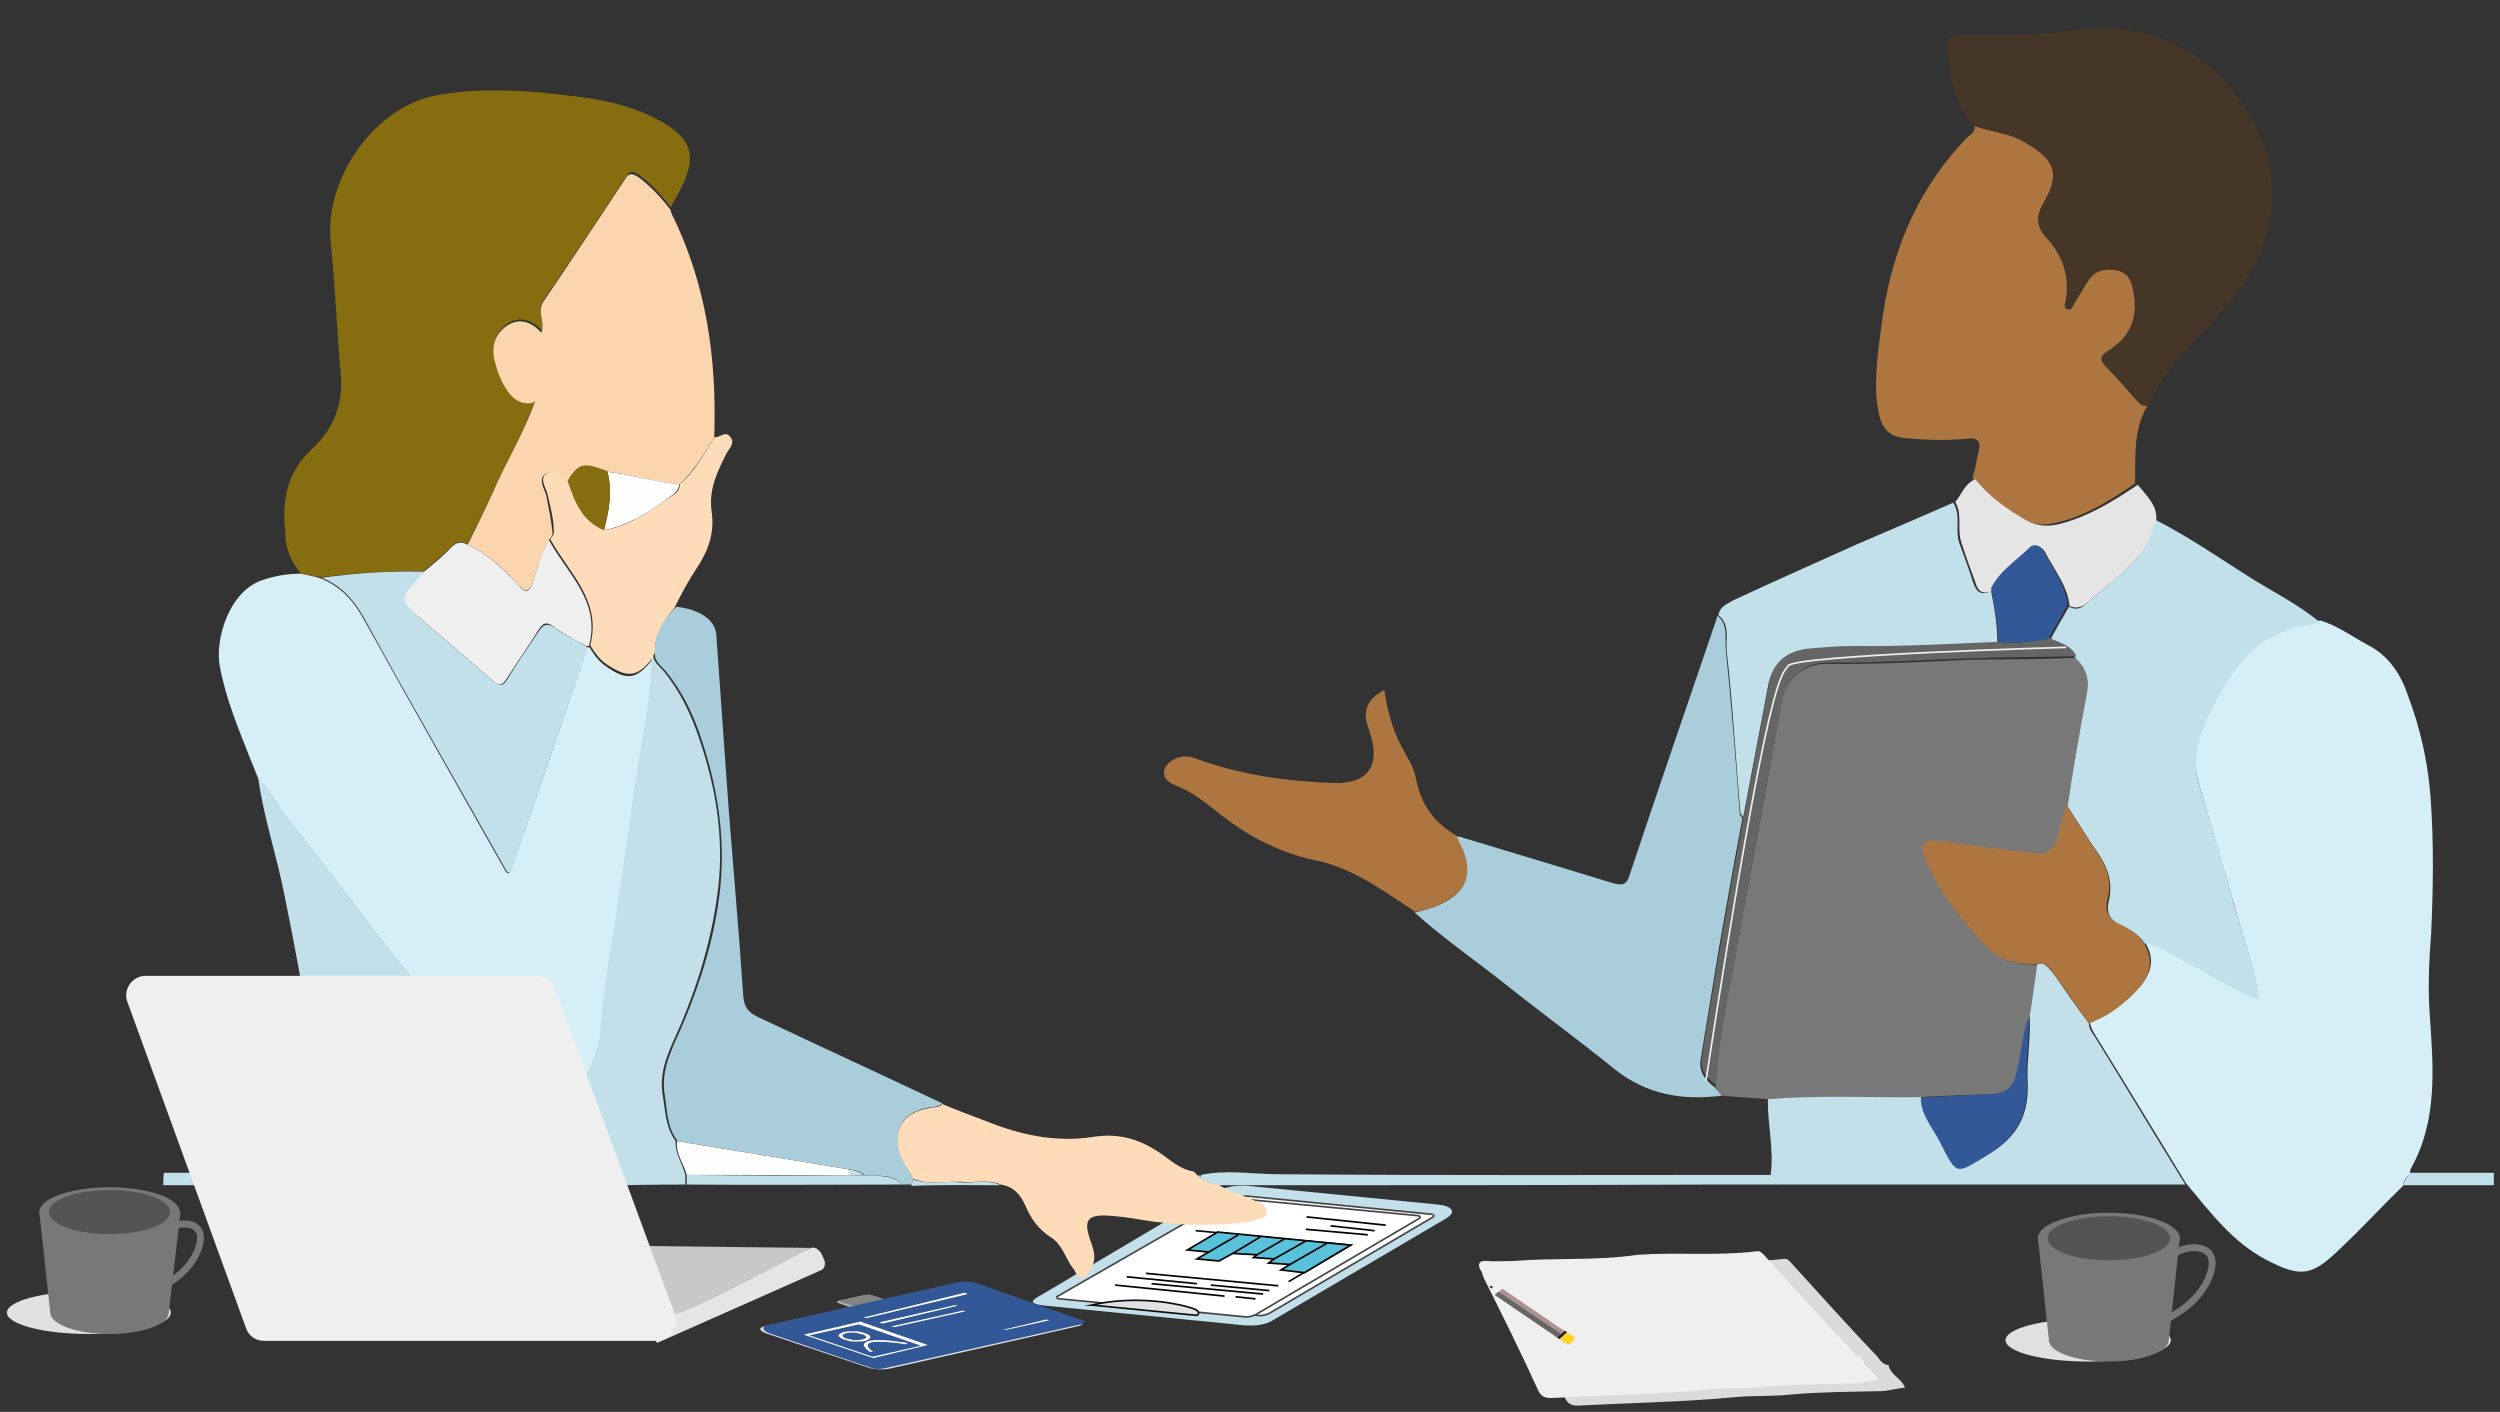 <?xml version="1.0" encoding="UTF-8" standalone="no"?>
<!-- Generator: Adobe Illustrator 23.0.0, SVG Export Plug-In . SVG Version: 6.00 Build 0)  -->

<svg
   xmlns:dc="http://purl.org/dc/elements/1.1/"
   xmlns:cc="http://creativecommons.org/ns#"
   xmlns:rdf="http://www.w3.org/1999/02/22-rdf-syntax-ns#"
   xmlns:svg="http://www.w3.org/2000/svg"
   xmlns="http://www.w3.org/2000/svg"
   xmlns:sodipodi="http://sodipodi.sourceforge.net/DTD/sodipodi-0.dtd"
   xmlns:inkscape="http://www.inkscape.org/namespaces/inkscape"
   version="1.1"
   id="Layer_1"
   x="0px"
   y="0px"
   viewBox="0 0 363 205"
   xml:space="preserve"
   sodipodi:docname="private equity.svg"
   width="363"
   height="205"
   inkscape:version="0.92.3 (2405546, 2018-03-11)"><rect x="0" y="0" width="363" height="205" fill="#333333" stroke="none"/><defs
   id="defs173" />
<style
   type="text/css"
   id="style2">
	.st0{fill:#E0E0E0;}
	.st1{fill:#C3E0EA;}
	.st2{fill:#FFFFFF;stroke:#474646;stroke-width:0.25;stroke-miterlimit:10;}
	.st3{fill:#E2E2E4;stroke:#111010;stroke-width:0.25;stroke-miterlimit:10;}
	.st4{fill:none;stroke:#111010;stroke-width:0.25;stroke-miterlimit:10;}
	.st5{fill:#59C1DA;stroke:#020202;stroke-width:0.25;stroke-miterlimit:10;}
	.st6{fill:none;stroke:#050505;stroke-width:0.25;stroke-miterlimit:10;}
	.st7{fill:#C2E0EA;}
	.st8{fill:#D6EFF6;}
	.st9{fill:#787878;}
	.st10{fill:#866D10;}
	.st11{fill:#AD7640;}
	.st12{fill:#453628;}
	.st13{fill:#A9CDDA;}
	.st14{fill:#FBD5AD;}
	.st15{fill:#FEDCBA;}
	.st16{fill:#E5E5E5;}
	.st17{fill:#646565;}
	.st18{fill:#335897;}
	.st19{fill:#EFEFEF;}
	.st20{fill:#FEFEFE;}
	.st21{fill:#F4C610;}
	.st22{fill:#DBDBDB;}
	.st23{fill:#C8C8C8;}
	.st24{fill:none;stroke:#EFEFEF;stroke-width:0.25;stroke-miterlimit:10;}
	.st25{fill:#AC9393;}
	.st26{fill:#FFD42A;}
	.st27{fill:#666666;}
	.st28{fill:#F1F2F2;}
	.st29{fill:#212121;}
	.st30{fill:#B7B7B7;}
	.st31{fill:#848484;}
	.st32{fill:#FFFFFF;}
	.st33{fill:#545454;}
	.st34{fill:none;stroke:#787878;stroke-miterlimit:10;}
</style>
<sodipodi:namedview
   bordercolor="#666666"
   borderopacity="1"
   gridtolerance="10"
   guidetolerance="10"
   id="namedview125"
   inkscape:current-layer="Layer_1"
   inkscape:cx="22.073808"
   inkscape:cy="80.074654"
   inkscape:pageopacity="0"
   inkscape:pageshadow="2"
   inkscape:window-height="1017"
   inkscape:window-maximized="1"
   inkscape:window-width="1920"
   inkscape:window-x="-8"
   inkscape:window-y="-8"
   inkscape:zoom="1.6045885"
   objecttolerance="10"
   pagecolor="#ffffff"
   showgrid="false">
	</sodipodi:namedview>
<g
   id="g170"
   transform="translate(-61.695,-97.305)">
	<ellipse
   class="st0"
   cx="74.6"
   cy="287.9"
   rx="11.9"
   ry="3.1"
   id="ellipse5"
   style="fill:#e0e0e0" />
	<g
   id="g49">
		<g
   id="g11">
			<path
   class="st1"
   d="m 241,289.6 -27.4,-2.7 c -2.2,-0.2 -2.5,-0.6 -1,-1.4 l 25,-14.8 c 1.4,-0.9 3.2,-1.4 5.4,-1.2 l 27.4,2.7 c 2.2,0.2 2.8,1.1 1.3,2 l -25,14.7 c -1.5,1 -3.5,1 -5.7,0.7 z"
   id="path7"
   inkscape:connector-curvature="0"
   style="fill:#c3e0ea" />
			<path
   class="st2"
   d="m 243,271 26.4,2.6 c 0.5,0 0.6,0.3 0.4,0.4 L 246,288 c -0.4,0.2 -1.1,0.4 -1.6,0.3 l -26.8,-2.6 c -0.5,0 -0.6,-0.3 -0.3,-0.4 l 24.2,-13.9 c 0.3,-0.3 1,-0.5 1.5,-0.4 z"
   id="path9"
   inkscape:connector-curvature="0"
   style="fill:#ffffff;stroke:#474646;stroke-width:0.25;stroke-miterlimit:10" />
		</g>
		<path
   class="st2"
   d="m 241,271.3 26.4,2.5 c 0.5,0 0.6,0.3 0.4,0.4 l -23.8,14 c -0.4,0.2 -1.1,0.4 -1.6,0.3 l -26.8,-2.6 c -0.5,0 -0.6,-0.3 -0.3,-0.4 l 24.2,-13.9 c 0.3,-0.2 1,-0.4 1.5,-0.3 z"
   id="path13"
   inkscape:connector-curvature="0"
   style="fill:#ffffff;stroke:#474646;stroke-width:0.25;stroke-miterlimit:10" />
		<path
   class="st3"
   d="m 220.2,286.8 15.3,1.5 c 0,0 1,-0.6 -1.2,-1.2 -2.8,-0.8 -8.4,-1.6 -14.1,-0.3 z"
   id="path15"
   inkscape:connector-curvature="0"
   style="fill:#e2e2e4;stroke:#111010;stroke-width:0.25;stroke-miterlimit:10" />
		<polyline
   class="st4"
   points="235.3,276 257.8,278.1 248.8,283.4   "
   id="polyline17"
   style="fill:none;stroke:#111010;stroke-width:0.25;stroke-miterlimit:10" />
		<polygon
   class="st5"
   points="238.7,280.4 240.7,279.3 244.2,279.5 243.7,279.9 246.7,280.1 245.9,280.7 249,280.9 247.7,281.7 251.1,282.1 257.8,278.1 238.5,276.2 234.1,278.8 237.2,279.1 235.5,280.1 "
   id="polygon19"
   style="fill:#59c1da;stroke:#020202;stroke-width:0.25;stroke-miterlimit:10" />
		<line
   class="st6"
   x1="241.5"
   y1="276.6"
   x2="237.2"
   y2="279.1"
   id="line21"
   style="fill:none;stroke:#050505;stroke-width:0.25;stroke-miterlimit:10" />
		<line
   class="st6"
   x1="244.7"
   y1="276.9"
   x2="240.7"
   y2="279.3"
   id="line23"
   style="fill:none;stroke:#050505;stroke-width:0.25;stroke-miterlimit:10" />
		<line
   class="st6"
   x1="248.2"
   y1="277.2"
   x2="244.2"
   y2="279.5"
   id="line25"
   style="fill:none;stroke:#050505;stroke-width:0.25;stroke-miterlimit:10" />
		<line
   class="st6"
   x1="246.7"
   y1="280.1"
   x2="251.3"
   y2="277.5"
   id="line27"
   style="fill:none;stroke:#050505;stroke-width:0.25;stroke-miterlimit:10" />
		<line
   class="st6"
   x1="249"
   y1="280.9"
   x2="254.4"
   y2="277.8"
   id="line29"
   style="fill:none;stroke:#050505;stroke-width:0.25;stroke-miterlimit:10" />
		<line
   class="st6"
   x1="251.3"
   y1="275.8"
   x2="260.3"
   y2="276.6"
   id="line31"
   style="fill:none;stroke:#050505;stroke-width:0.25;stroke-miterlimit:10" />
		<line
   class="st6"
   x1="254.9"
   y1="275.3"
   x2="261.3"
   y2="276"
   id="line33"
   style="fill:none;stroke:#050505;stroke-width:0.25;stroke-miterlimit:10" />
		<line
   class="st6"
   x1="251.4"
   y1="274"
   x2="262.9"
   y2="275.2"
   id="line35"
   style="fill:none;stroke:#050505;stroke-width:0.25;stroke-miterlimit:10" />
		<line
   class="st6"
   x1="228.1"
   y1="282.2"
   x2="247.3"
   y2="284"
   id="line37"
   style="fill:none;stroke:#050505;stroke-width:0.25;stroke-miterlimit:10" />
		<line
   class="st6"
   x1="225.3"
   y1="282.7"
   x2="235.5"
   y2="283.7"
   id="line39"
   style="fill:none;stroke:#050505;stroke-width:0.25;stroke-miterlimit:10" />
		<line
   class="st6"
   x1="237.5"
   y1="283.9"
   x2="246"
   y2="284.7"
   id="line41"
   style="fill:none;stroke:#050505;stroke-width:0.25;stroke-miterlimit:10" />
		<line
   class="st6"
   x1="228.9"
   y1="283.7"
   x2="245.1"
   y2="285.2"
   id="line43"
   style="fill:none;stroke:#050505;stroke-width:0.25;stroke-miterlimit:10" />
		<line
   class="st6"
   x1="223.6"
   y1="283.9"
   x2="239.5"
   y2="285.5"
   id="line45"
   style="fill:none;stroke:#050505;stroke-width:0.25;stroke-miterlimit:10" />
		<line
   class="st6"
   x1="241.1"
   y1="285.6"
   x2="244"
   y2="285.9"
   id="line47"
   style="fill:none;stroke:#050505;stroke-width:0.25;stroke-miterlimit:10" />
	</g>
	<path
   id="path8"
   inkscape:connector-curvature="0"
   class="st7"
   d="m 85.4,269.4 c 8.3,0 16.6,0 24.9,0 -0.2,-0.6 -0.3,-1.2 -0.4,-1.8 -8.1,0 -16.3,0 -24.4,0 -0.1,0.6 -0.1,1.2 -0.1,1.8 z"
   style="fill:#c2e0ea" />
	<path
   id="path10"
   inkscape:connector-curvature="0"
   class="st7"
   d="m 410.7,269.4 c 4.4,0 8.7,0 13.1,0 0,-0.6 0,-1.2 0,-1.8 -4.1,0 -8.1,0 -12.3,0 -0.1,0.6 -0.8,1 -0.8,1.8 z"
   style="fill:#c2e0ea" />
	<path
   id="path12"
   inkscape:connector-curvature="0"
   class="st8"
   d="m 410.7,269.4 c -0.1,-0.8 0.6,-1.2 0.9,-1.8 0.1,-0.3 0,-0.4 0.2,-0.7 3.9,-7 3.2,-14.7 2.7,-22.2 -0.3,-3.9 -0.1,-8 0.2,-11.9 0.3,-6.6 0.4,-13.2 -0.1,-19.9 -0.4,-5.1 -1.5,-9.9 -3.3,-14.7 -1.1,-3.2 -2.9,-5.8 -5.9,-7.3 -2.2,-1.2 -4.4,-2.8 -6.8,-3.5 -3.9,0.4 -7.7,1.6 -10.5,4.5 -2.8,2.9 -4.7,6.6 -6.4,10.3 -1.2,2.8 -1.6,5.7 -0.8,8.7 1.7,5.8 3.4,11.6 5.1,17.5 1.2,4.5 3,9 3.6,13.7 0,0.1 0.1,0.2 0.1,0.2 0,-0.1 -0.1,-0.2 -0.1,-0.2 -3.5,-1.2 -6.5,-3.4 -9.9,-5.1 -2.1,-1.1 -4.3,-2.7 -6.7,-3.1 2,2.9 0.8,5.4 -1.4,7.5 -1.9,1.9 -4,3.3 -6.5,4.3 0.2,0.8 0.5,1.4 0.9,2 4.4,7.1 8.7,14.2 13.1,21.4 3.5,4.2 6.7,8.5 11.6,11.1 5.2,2.7 6.7,2.4 10.9,-1.7 3.1,-2.9 6,-6.1 9.1,-9.1 z"
   style="fill:#d6eff6" />
	<path
   id="path14"
   inkscape:connector-curvature="0"
   class="st9"
   d="m 311.7,256.4 c 2.1,0.2 4.4,0.3 6.6,0.5 7.5,-0.4 14.8,-0.3 22.3,-0.3 3.3,-0.2 6.6,-0.3 9.9,-0.4 2.7,-0.1 3.5,-0.9 4.2,-3.5 0.7,-2.7 0.7,-5.3 1.7,-7.8 0.4,-2.6 0.7,-5.1 1.1,-7.5 -2.4,-0.1 -4.9,-0.3 -6.6,-2 -3.8,-3.7 -7.2,-7.9 -9.3,-12.9 -1.1,-2.5 -0.4,-3.2 2.1,-3 0.4,0 0.9,0.2 1.3,0.2 4.1,0.5 8.2,1.1 12.3,1.6 2,0.3 2.9,-0.6 3.4,-2.5 0.3,-1.5 0.8,-3 1.2,-4.5 0.9,-5.5 1.9,-10.9 2.8,-16.4 0.4,-2 -0.1,-3.7 -1.6,-5.1 -5.2,0.3 -10.4,0.2 -15.5,0.3 -6.8,0.3 -13.7,0.7 -20.5,0.6 -3.7,-0.1 -6.2,2.3 -6.8,5.9 -2.1,12.1 -4.4,24.2 -6.6,36.2 -1.2,6.4 -2.7,12.8 -2.9,19.3 0.3,0.5 0.6,1 0.9,1.3 z"
   style="fill:#787878" />
	<path
   id="path16"
   inkscape:connector-curvature="0"
   class="st8"
   d="m 105.4,180.6 c -1.9,0 -3.7,0.3 -5.5,0.9 -5,1.6 -7,8.7 -6.3,12.5 0.9,4.9 2.8,9.3 4.6,13.9 0.4,0.9 0.7,1.8 1.1,2.7 1.9,1.6 2.7,3.9 4.3,5.8 8.4,10.3 15.9,21.5 25.1,31.2 3.9,4.1 8,8 12.6,11.1 1,0.7 1.6,0.6 2.4,-0.4 2.7,-3.5 5.1,-6.9 5.3,-11.5 0.4,-5.7 1.5,-11.3 2.3,-16.9 0.9,-6 1.8,-12 2.6,-18 0.8,-6.3 2.5,-12.5 2.5,-18.8 -2.3,2.9 -3.7,3.1 -6.8,0.9 -1,-0.7 -1.7,-1.7 -2.3,-2.7 h -0.3 -0.2 c -0.1,0.5 -0.2,1 -0.3,1.5 -3.5,10.1 -6.9,20.3 -10.5,30.5 -0.2,0.3 -0.2,0.8 -0.6,0.8 -0.1,-0.1 -0.3,-0.2 -0.3,-0.3 -6.9,-12.2 -13.8,-24.3 -20.6,-36.6 -1.5,-2.7 -3.3,-4.7 -6.2,-5.9 -0.9,-0.3 -1.9,-0.5 -2.9,-0.7 z"
   style="fill:#d6eff6" />
	<path
   id="path18"
   inkscape:connector-curvature="0"
   class="st10"
   d="m 105.4,180.6 c 1,0.2 2,0.4 3,0.5 5,-0.6 9.9,-0.9 14.9,-0.9 1.3,-1.2 2.7,-2.2 3.9,-3.5 0.8,-0.8 1.5,-0.9 2.4,-0.4 1.2,-2.6 2.6,-5.1 3.7,-7.7 2,-4.4 4.4,-8.4 6,-12.9 -0.1,-0.1 -0.1,-0.1 -0.2,-0.2 -1.6,0.3 -2.8,-0.4 -3.6,-1.7 -0.9,-1.2 -1.4,-2.7 -1.8,-4.1 -0.6,-2.1 -0.2,-4.1 1.7,-5.4 1.8,-1.2 3.6,-0.5 5,1 0.4,-1.6 -0.9,-3 0.3,-4.5 4,-5.9 7.9,-11.7 11.8,-17.7 0.7,-1.1 1.2,-1 2.1,-0.3 1.8,1.3 3.2,2.9 4.5,4.6 0.5,-1.1 1.2,-2.1 1.7,-3.2 2,-4.3 1.3,-6.6 -2.8,-9.1 -3.7,-2.1 -7.8,-3.2 -12,-3.7 -6.9,-0.9 -13.9,-1.5 -20.7,-0.3 -9.2,1.6 -16.5,12.1 -15.6,21.3 0.7,6.5 0.9,13.1 1.5,19.5 0.3,4.2 -1.1,7.7 -4.1,10.5 -3.6,3.3 -4.5,7.3 -4,11.9 0,2.8 0.9,4.6 2.3,6.3 z"
   style="fill:#866d10" />
	<path
   id="path20"
   inkscape:connector-curvature="0"
   class="st1"
   d="m 156.3,192.9 c 0,6.4 -1.6,12.6 -2.5,18.8 -0.8,6 -1.7,12 -2.6,18 -0.8,5.7 -2,11.2 -2.3,16.9 -0.4,4.6 -2.7,8.1 -5.3,11.5 -0.8,1 -1.4,1.1 -2.4,0.4 -4.6,-3.2 -8.7,-7 -12.6,-11.1 -9.2,-9.7 -16.7,-20.9 -25.1,-31.2 -1.5,-1.9 -2.4,-4.2 -4.3,-5.8 0.8,5.7 2.7,11.2 3.8,16.9 2,9.8 3.7,19.4 5.3,29.3 0.6,3.6 1.2,7.2 1.4,10.9 0.2,0.6 0.3,1.2 0.4,1.8 17,1.2 34.1,0 51.1,0 0,-0.4 0,-0.9 0,-1.4 -0.4,-1.6 -1.5,-3.1 -1.4,-4.9 -1.5,-2 -1.5,-4.5 -1.9,-6.8 -0.6,-3.8 1.3,-7 2.7,-10.3 2.7,-6.4 4.6,-13 5.4,-19.9 0.8,-7.3 -0.4,-14.4 -2.7,-21.2 -1.2,-3.6 -2.8,-7.1 -5.3,-10.1 -0.7,-0.8 -1.6,-1.4 -1.5,-2.7 0.2,0.2 0,0.6 -0.2,0.9 z"
   style="fill:#c3e0ea" />
	<path
   id="path22"
   inkscape:connector-curvature="0"
   class="st11"
   d="m 348.4,115.6 c 0.1,0.9 -0.5,1.2 -1,1.6 -7,7.2 -10.8,15.9 -12.3,25.8 -0.5,3.7 -1.1,7.5 -1,11.2 0,1.2 0.3,2.4 0.5,3.6 0.5,1.8 1.5,2.9 3.6,3.1 3,0.3 6,0.4 9.1,0.1 1.5,-0.2 2.1,0.3 1.7,1.8 -0.3,1.3 -0.5,2.7 -0.9,3.9 2,2.6 4.6,4.4 7.5,6 1.5,0.9 3,0.9 4.7,0.5 4.3,-1 7.9,-3.3 11.4,-5.7 0.1,-3.9 -0.3,-7.7 1.8,-11.3 -0.8,0.2 -1.2,-0.4 -1.7,-0.9 -1.3,-1.5 -2.7,-3.1 -4.1,-4.5 -1.2,-1.2 -1.2,-1.8 0.3,-2.7 3.3,-2.1 4.2,-5.1 3.4,-8.8 -0.3,-1.6 -1.1,-2.7 -2.7,-2.8 -1.5,-0.3 -3,0.1 -3.9,1.6 -0.6,1.1 -1.3,2.2 -2,3.3 -0.3,0.4 -0.4,0.9 -0.9,0.8 -0.6,-0.2 -0.4,-0.7 -0.3,-1.1 0.7,-3.6 -0.4,-6.7 -2.7,-9.2 -1.9,-2 -1.4,-3.6 -0.3,-5.5 2.5,-4.3 0.9,-6.2 -2.7,-8.3 -2.3,-1.5 -5,-1.6 -7.5,-2.5 z"
   style="fill:#ad7640" />
	<path
   id="path24"
   inkscape:connector-curvature="0"
   class="st12"
   d="m 348.4,115.6 c 2.6,0.9 5.2,1 7.6,2.5 3.5,2.1 5.1,4 2.7,8.3 -1.2,2 -1.5,3.5 0.3,5.5 2.2,2.5 3.4,5.7 2.7,9.2 -0.1,0.4 -0.3,0.9 0.3,1.1 0.5,0.2 0.7,-0.4 0.9,-0.8 0.6,-1.1 1.3,-2.2 2,-3.3 0.9,-1.5 2.4,-1.8 3.9,-1.6 1.6,0.3 2.4,1.2 2.7,2.8 0.8,3.7 -0.2,6.7 -3.4,8.8 -1.4,0.9 -1.5,1.6 -0.3,2.7 1.5,1.4 2.8,3 4.1,4.5 0.4,0.5 0.9,1 1.7,0.9 2.1,-4.5 5.4,-8.1 8.8,-11.6 4,-4.1 7.5,-8.7 8.7,-14.6 1.6,-7.4 -0.6,-13.9 -5.2,-19.5 -6.3,-7.8 -14.8,-10.2 -24.5,-8.7 -5,0.8 -9.9,0.6 -14.8,0.6 -1.7,0 -2.2,0.4 -2.1,2.1 0.4,4.1 0.7,8.1 3.9,11.1 z"
   style="fill:#453628" />
	<path
   id="path26"
   inkscape:connector-curvature="0"
   class="st13"
   d="m 311.7,256.4 c -0.3,-0.4 -0.7,-0.9 -1,-1.2 -1.3,-1 -2.3,-2.1 -2.1,-3.9 0.9,-5.5 1.8,-11 2.7,-16.4 1.1,-6.3 2.2,-12.5 3.4,-18.8 -0.2,-0.3 -0.4,-0.4 -0.4,-0.8 -0.6,-7.8 -1.2,-15.7 -2,-23.5 -0.2,-1.7 0.4,-3.7 -1.2,-5.1 -4.3,12.6 -8.6,25.1 -12.8,37.7 -0.4,1.3 -0.9,1.5 -2.2,1.2 -7.2,-2.2 -14.5,-4.4 -21.8,-6.6 -0.4,-0.2 -0.9,-0.2 -1.3,-0.3 0.3,0.6 0.6,1.2 0.9,1.8 1.6,3.6 0.8,6.2 -2.8,8 -1.3,0.6 -2.7,1 -4,1.3 4.1,3.7 8.6,6.8 12.9,10.2 5.4,4.3 10.9,8.3 16.2,12.6 4.7,3.7 9.8,4.5 15.5,3.8 z"
   style="fill:#a9cdda" />
	<path
   id="path28"
   inkscape:connector-curvature="0"
   class="st7"
   d="m 363.1,192.9 c 1.5,1.4 2,3 1.6,5.1 -1,5.5 -2,10.9 -2.8,16.4 1.5,2.3 2.9,4.6 4.5,6.9 1.4,2.1 2.1,4.3 1.5,6.8 -0.4,1.5 0,2.7 1.6,3.5 1.3,0.6 2.7,1.3 3.6,2.7 2.5,0.4 4.5,2 6.7,3.1 3.3,1.6 6.3,3.9 9.9,5.1 v 0 c -0.5,-4.7 -2.3,-9.1 -3.6,-13.7 -1.6,-5.9 -3.3,-11.6 -5.1,-17.5 -0.9,-3 -0.4,-5.9 0.8,-8.7 1.6,-3.7 3.6,-7.4 6.4,-10.3 2.8,-2.9 6.6,-4.1 10.5,-4.5 -3.3,-2.8 -7.1,-4.6 -10.7,-6.9 -4.4,-2.8 -8.6,-5.7 -13.3,-8.1 -0.9,2 -1.4,4.3 -2.9,5.8 -2.2,2.2 -4.8,4.3 -7.2,6.4 -0.8,0.7 -1.5,0.9 -2.5,0.4 -0.9,1.7 -2,3.3 -2.8,5.1 1.3,0.4 3,0.7 3.8,2.4 z"
   style="fill:#c2e0ea" />
	<path
   id="path30"
   inkscape:connector-curvature="0"
   class="st14"
   d="m 139.3,155.8 c -1.6,4.5 -4.1,8.5 -6,12.9 -1.2,2.7 -2.5,5.2 -3.7,7.7 2.8,1.3 5.2,3.4 7.2,5.7 1.1,1.2 1.7,1.4 2.3,-0.4 0.7,-2 1.2,-4.2 2.3,-6 0.3,-0.4 0.6,-0.6 0.5,-1.3 -0.2,-1.8 -0.6,-3.6 -0.9,-5.2 -0.3,-1 -1.2,-2.3 -0.1,-3.1 1,-0.7 1.8,0.7 2.8,1 0.2,0.1 0.3,0.1 0.4,0.1 1.7,-2.6 2.1,-2.7 5.8,-1.4 3.6,0.4 6.9,1.6 10.5,1.8 2.1,-1.9 3.5,-4.4 5,-6.8 0.4,-11.3 -1.1,-22.2 -6.2,-32.5 -0.1,-0.3 -0.1,-0.4 -0.2,-0.6 -1.3,-1.7 -2.8,-3.3 -4.5,-4.6 -0.9,-0.6 -1.5,-0.8 -2.1,0.3 -3.9,5.9 -7.8,11.8 -11.8,17.7 -1,1.5 0.3,2.9 -0.3,4.5 -1.5,-1.6 -3.2,-2.2 -5,-1 -1.9,1.3 -2.3,3.3 -1.7,5.4 0.4,1.5 0.9,2.8 1.8,4.1 0.9,1.3 2.1,2 3.6,1.7 0.1,-0.1 0.3,-0.1 0.3,-0.2 0.1,0.1 0.1,0.1 0,0.2 z"
   style="fill:#fbd5ad" />
	<path
   id="path32"
   inkscape:connector-curvature="0"
   class="st13"
   d="m 156.8,192 c -0.2,1.2 0.8,1.9 1.5,2.7 2.5,3 4.1,6.4 5.3,10.1 2.3,6.9 3.4,14 2.7,21.2 -0.7,6.9 -2.7,13.5 -5.4,19.9 -1.4,3.3 -3.3,6.5 -2.7,10.3 0.4,2.3 0.3,4.8 1.9,6.8 8.3,1.4 16.5,2.7 24.9,4.1 0.9,0.1 1.7,0.3 2.3,0.9 2,0.1 3.9,-0.3 5.4,1.3 0.4,0 0.9,0 1.3,0 0.2,-0.3 0.3,-0.5 0.4,-0.9 -0.4,-0.5 -0.8,-1.1 -1.1,-1.7 -2.1,-3.6 -1.9,-7.6 3.3,-8.6 0.6,-0.1 1.4,0 1.9,-0.6 -8.9,-4.2 -17.8,-8.3 -26.7,-12.5 -1.5,-0.7 -2.1,-1.5 -2.2,-3.3 -0.6,-9 -1.4,-17.9 -2.1,-26.9 -0.3,-4.2 -0.6,-8.3 -0.9,-12.6 -0.3,-4.3 -0.6,-8.5 -0.9,-12.8 -0.2,-2.1 -2.4,-3.6 -5.8,-4 -2,2 -3.2,3.9 -3.1,6.6 z"
   style="fill:#a9cdda" />
	<path
   id="path34"
   inkscape:connector-curvature="0"
   class="st1"
   d="m 357.5,237.3 c -0.4,2.6 -0.7,5.1 -1.1,7.5 0.2,3.1 -0.4,6.2 -0.3,9.2 0.3,5 -1.3,8.3 -5.7,10.9 -4.5,2.7 -4.4,3.1 -6.8,-1.6 -1.1,-2.1 -2.9,-4 -2.9,-6.7 -7.5,0.1 -14.8,-0.3 -22.3,0.3 -0.1,3.6 0.9,7.3 0.4,11 0.6,0.3 0.9,0.7 0.9,1.4 19.8,0 39.5,0 59.3,0 -4.4,-7.1 -8.7,-14.3 -13.1,-21.4 -0.4,-0.6 -0.9,-1.2 -0.9,-2 -1.8,-2.4 -3.5,-4.9 -5.2,-7.3 -0.7,-0.7 -1.1,-1.7 -2.3,-1.3 z"
   style="fill:#c3e0ea" />
	<path
   id="path36"
   inkscape:connector-curvature="0"
   class="st7"
   d="m 311.2,186.6 c 1.7,1.4 1.1,3.4 1.2,5.1 0.9,7.8 1.3,15.7 2,23.5 0,0.3 0.3,0.5 0.4,0.8 1.2,-6.3 2.4,-12.7 3.6,-19 0.6,-3.2 2.5,-5 5.6,-5.3 2.2,-0.3 4.5,-0.4 6.7,-0.4 7,0.1 14,-0.4 21,-0.6 0,-2.7 -0.4,-5.1 -0.9,-7.6 -1.3,0.7 -2.1,0.3 -2.6,-1.2 -0.6,-1.9 -1.3,-3.8 -2,-5.7 -0.7,-2 0.3,-4 -0.9,-5.9 -4.6,2 -9.2,4 -13.9,6 -6,2.7 -12.1,5.4 -18.1,8.2 -0.7,0.5 -1.8,0.7 -2.1,2.1 z"
   style="fill:#c2e0ea" />
	<path
   id="path38"
   inkscape:connector-curvature="0"
   class="st11"
   d="m 267.2,229.7 c 1.4,-0.3 2.8,-0.6 4,-1.3 3.5,-1.7 4.4,-4.4 2.8,-8 -0.3,-0.6 -0.6,-1.2 -0.9,-1.8 -3.2,-1.9 -5.1,-4.5 -5.8,-8.2 -0.3,-1.8 -1.4,-3.3 -2.2,-4.9 -1.3,-2.5 -2,-5.2 -2.4,-8 -2.4,1.2 -3.2,3 -2.4,5.3 0.2,0.4 0.3,0.9 0.4,1.2 1.4,4.5 -0.4,7.1 -5.2,7 -6.9,-0.2 -13.8,-1.2 -20.3,-3.6 -0.9,-0.3 -1.7,-0.4 -2.7,0 -0.9,0.4 -1.8,1.1 -1.8,2.1 0,1 0.9,1.5 1.8,1.9 2.1,0.8 3.9,2.2 5.7,3.6 4.5,3.7 9.5,6.3 15.3,7.4 5.2,1.3 9.4,4.5 13.7,7.3 z"
   style="fill:#ad7640" />
	<path
   id="path40"
   inkscape:connector-curvature="0"
   class="st15"
   d="m 198.5,257.6 c -0.4,0.6 -1.2,0.4 -1.9,0.6 -5.2,0.9 -5.5,5.1 -3.3,8.6 0.4,0.5 0.7,1.2 1.1,1.7 2.2,0.9 4.6,0.3 6.9,0.4 2,0.2 3.9,-0.4 5.7,0.4 1.9,0.3 2.9,1.5 3.6,3.1 0.8,1.9 1.9,3.4 3.6,4.5 1.8,1.1 2.2,3.2 3.4,4.7 0.4,0.5 0.5,1.4 1.4,1.2 0.8,-0.2 0.9,-0.9 1.2,-1.5 0.8,-1.5 0.2,-2.8 -0.3,-4.2 -0.8,-2.6 -0.3,-3.4 2.5,-3.3 1.6,0.1 3.3,0.3 4.9,0.6 5.3,0.9 10.6,1 15.9,0.3 0.2,0 0.3,0 0.4,-0.1 0.7,-0.4 2,-0.2 2,-1.2 0.2,-1.1 -1,-1.4 -1.8,-1.8 -1.8,-0.8 -3.7,-1.2 -5.3,-2.4 -1,0 -1.9,-0.5 -2.7,-1 -0.2,-0.2 -0.3,-0.3 -0.4,-0.4 v 0 c -0.2,-0.2 -0.3,-0.3 -0.4,-0.4 -2.1,-0.3 -3.6,-1.9 -5.2,-2.9 -2.9,-1.9 -5.9,-2.7 -9.5,-2.1 -5.3,0.8 -10.5,-0.3 -15.4,-2.3 -2.1,-0.8 -4.3,-1.6 -6.4,-2.5 z"
   style="fill:#fedcba" />
	<path
   id="path42"
   inkscape:connector-curvature="0"
   class="st15"
   d="m 156.8,192 c -0.1,-2.6 1.2,-4.5 2.8,-6.4 1,-2 2,-3.9 3.2,-5.7 1.8,-2.7 2.7,-5.3 2.2,-8.5 -0.4,-3.1 0.9,-5.7 2.2,-8.3 0.4,-0.7 1.3,-1.5 0.5,-2.4 -0.7,-0.9 -1.5,0.2 -2.3,0.1 -1.5,2.4 -2.8,5 -5,6.8 0,0.8 -0.4,1.2 -1,1.6 -3.1,2.2 -6.2,4.4 -9.9,5.1 -3.2,-1.4 -4.4,-4.2 -5.2,-7.2 -0.2,0 -0.3,0 -0.4,-0.1 -0.9,-0.3 -1.8,-1.7 -2.8,-1 -1.2,0.8 -0.1,2.1 0.1,3.1 0.4,1.8 0.9,3.5 0.9,5.2 0.1,0.7 -0.3,0.9 -0.5,1.3 2.7,4.9 7.5,8.9 5.8,15.4 0.6,1 1.3,2 2.3,2.7 3.1,2.1 4.5,2 6.8,-0.9 0,-0.2 0.2,-0.6 0.3,-0.8 z"
   style="fill:#fedcba" />
	<path
   id="path44"
   inkscape:connector-curvature="0"
   class="st16"
   d="m 345.6,170.2 c 1.1,1.9 0.2,3.9 0.9,5.9 0.6,1.9 1.3,3.8 2,5.7 0.4,1.5 1.2,1.9 2.6,1.2 1.2,-2.7 3.7,-4 5.7,-6 0.5,-0.5 1.5,-0.2 1.8,0.4 1.3,2.6 3.3,4.9 3.6,7.9 0.9,0.4 1.7,0.2 2.5,-0.4 2.4,-2.1 5,-4.1 7.2,-6.4 1.5,-1.5 2.1,-3.8 2.9,-5.8 0.1,-2.1 -1.5,-3.5 -2.7,-5 -3.6,2.4 -7.1,4.6 -11.4,5.7 -1.7,0.4 -3.2,0.3 -4.7,-0.5 -2.8,-1.6 -5.4,-3.4 -7.5,-6 -1.5,0.6 -2,2.2 -2.9,3.3 z"
   style="fill:#e5e5e5" />
	<path
   id="path46"
   inkscape:connector-curvature="0"
   class="st7"
   d="m 236,268.4 c 0.9,0.4 1.7,1 2.7,1 23.7,0 47.6,0 71.3,-0.1 3.3,0 6.5,0 9.8,0 0,-0.7 -0.4,-1.1 -0.9,-1.4 -23.9,0 -47.7,0.1 -71.6,-0.1 -3.7,0 -7.5,-0.7 -11.2,0.1 -0.1,0.3 -0.1,0.3 -0.1,0.5 z"
   style="fill:#c2e0ea" />
	<path
   id="path48"
   inkscape:connector-curvature="0"
   class="st1"
   d="m 235.1,267.6 c 0.2,0.2 0.3,0.3 0.4,0.4 0,-0.1 -0.2,-0.3 -0.4,-0.4 z"
   style="fill:#c3e0ea" />
	<path
   id="path50"
   inkscape:connector-curvature="0"
   class="st1"
   d="m 236,268.4 c 0,-0.2 0,-0.3 0,-0.4 -0.2,0 -0.3,0 -0.4,0 0.1,0.2 0.2,0.2 0.4,0.4 z"
   style="fill:#c3e0ea" />
	<path
   id="path54"
   inkscape:connector-curvature="0"
   class="st7"
   d="m 192.7,269.3 c -1.5,-1.5 -3.6,-1.2 -5.4,-1.3 -0.6,0 -1.2,0 -2,0 -8,0 -15.9,0 -23.9,-0.1 0,0.4 0,0.9 0,1.4 10.3,0.1 20.8,0 31.3,0 z"
   style="fill:#c2e0ea" />
	<path
   id="path56"
   inkscape:connector-curvature="0"
   class="st7"
   d="m 207,269.4 c -1.9,-0.9 -3.9,-0.3 -5.7,-0.4 -2.3,-0.3 -4.6,0.4 -6.9,-0.4 -0.2,0.3 -0.3,0.5 -0.4,0.9 4.3,-0.2 8.7,-0.1 13,-0.1 z"
   style="fill:#c2e0ea" />
	<path
   id="path58"
   inkscape:connector-curvature="0"
   class="st11"
   d="m 357.5,237.3 c 1.2,-0.4 1.8,0.5 2.3,1.3 1.8,2.4 3.5,4.9 5.2,7.3 2.5,-0.9 4.6,-2.4 6.5,-4.3 2.1,-2.1 3.3,-4.5 1.4,-7.5 -0.9,-1.3 -2.2,-2 -3.6,-2.7 -1.6,-0.8 -2,-2 -1.6,-3.5 0.7,-2.6 -0.1,-4.7 -1.5,-6.8 -1.5,-2.3 -3,-4.6 -4.5,-6.9 -0.4,1.5 -0.9,3 -1.2,4.5 -0.4,1.9 -1.5,2.8 -3.4,2.5 -4.1,-0.5 -8.2,-1.1 -12.3,-1.6 -0.4,-0.1 -0.9,-0.2 -1.3,-0.2 -2.7,-0.2 -3.3,0.5 -2.1,3 2.1,5 5.6,9.1 9.3,12.9 1.9,1.8 4.4,2 6.8,2 z"
   style="fill:#ad7640" />
	<path
   id="path60"
   inkscape:connector-curvature="0"
   class="st7"
   d="m 389.5,242.2 c 0,0.1 0.1,0.2 0.1,0.2 -0.1,-0.1 -0.1,-0.1 -0.1,-0.2 z"
   style="fill:#c2e0ea" />
	<path
   id="path62"
   inkscape:connector-curvature="0"
   class="st17"
   d="m 351.8,190.5 c -7,0.3 -14,0.7 -21,0.6 -2.2,0 -4.5,0.2 -6.7,0.4 -3.1,0.4 -5.1,2.1 -5.6,5.3 -1.2,6.3 -2.4,12.7 -3.6,19 -1.2,6.3 -2.3,12.5 -3.4,18.8 -0.9,5.5 -1.9,11 -2.7,16.4 -0.3,1.8 0.8,2.9 2.1,3.9 0.3,-6.6 1.8,-12.9 2.9,-19.3 2.1,-12.1 4.4,-24.2 6.6,-36.2 0.6,-3.6 3.1,-5.9 6.8,-5.9 6.9,0.1 13.7,-0.4 20.5,-0.6 5.2,-0.2 10.4,-0.2 15.5,-0.3 -0.8,-1.7 -2.6,-2 -4,-2.7 -2.5,0.6 -5,0.9 -7.4,0.6 z"
   style="fill:#646565" />
	<path
   id="path64"
   inkscape:connector-curvature="0"
   class="st18"
   d="m 340.6,256.7 c 0,2.7 1.9,4.5 2.9,6.7 2.4,4.7 2.2,4.4 6.8,1.6 4.4,-2.7 5.9,-5.9 5.7,-10.9 -0.2,-3 0.4,-6.1 0.3,-9.2 -1,2.5 -1.1,5.2 -1.7,7.8 -0.7,2.7 -1.5,3.4 -4.2,3.5 -3.2,0.1 -6.5,0.3 -9.8,0.5 z"
   style="fill:#335897" />
	<path
   id="path66"
   inkscape:connector-curvature="0"
   class="st7"
   d="m 123.3,180.3 c -5.1,-0.1 -9.9,0.2 -14.9,0.9 2.8,1.1 4.7,3.2 6.2,5.9 6.7,12.3 13.7,24.3 20.6,36.6 0.1,0.2 0.3,0.3 0.3,0.3 0.5,0 0.5,-0.4 0.6,-0.8 3.5,-10.1 6.9,-20.3 10.5,-30.5 0.2,-0.4 0.3,-1 0.3,-1.5 -1.5,-0.9 -3.3,-1.7 -4.6,-2.7 -1.2,-0.9 -1.8,-0.4 -2.4,0.5 -1.5,2.3 -3.1,4.5 -4.5,6.9 -0.7,1.1 -1.2,1.1 -2.1,0.3 -3.3,-2.8 -6.6,-5.7 -9.9,-8.5 -3.7,-3.3 -3.7,-3.3 -0.3,-6.9 0.1,-0.2 0.1,-0.4 0.2,-0.5 z"
   style="fill:#c2e0ea" />
	<path
   id="path68"
   inkscape:connector-curvature="0"
   class="st19"
   d="m 123.3,180.3 c -0.1,0.2 -0.2,0.3 -0.3,0.4 -3.4,3.6 -3.5,3.6 0.3,6.9 3.3,2.8 6.6,5.7 9.9,8.5 0.9,0.9 1.4,0.8 2.1,-0.3 1.5,-2.4 3.1,-4.6 4.5,-6.9 0.7,-1.1 1.2,-1.5 2.4,-0.5 1.5,1.1 3.1,1.9 4.6,2.7 h 0.2 0.2 c 1.8,-6.5 -3.2,-10.5 -5.8,-15.4 -1.2,1.9 -1.6,4 -2.3,6 -0.6,1.9 -1.2,1.7 -2.3,0.4 -2.1,-2.3 -4.4,-4.4 -7.2,-5.7 -0.9,-0.5 -1.6,-0.4 -2.4,0.4 -1.2,1.3 -2.6,2.4 -3.9,3.5 z"
   style="fill:#efefef" />
	<path
   id="path70"
   inkscape:connector-curvature="0"
   class="st20"
   d="m 161.4,267.9 c 8,0 15.9,0 23.9,0.1 -0.2,-0.3 -0.3,-0.5 -0.4,-0.9 -8.3,-1.4 -16.5,-2.7 -24.9,-4.1 -0.2,1.9 1,3.3 1.4,4.9 z"
   style="fill:#fefefe" />
	<path
   id="path72"
   inkscape:connector-curvature="0"
   class="st18"
   d="m 351.8,190.5 c 2.5,0.3 4.9,0 7.3,-0.4 0.9,-1.7 2,-3.3 2.8,-5.1 -0.4,-3 -2.3,-5.3 -3.6,-7.9 -0.3,-0.5 -1.2,-0.9 -1.8,-0.4 -2,2 -4.4,3.4 -5.7,6 0.5,2.8 1,5.3 1,7.8 z"
   style="fill:#335897" />
	<path
   id="path74"
   inkscape:connector-curvature="0"
   class="st20"
   d="m 149.4,174.3 c 3.8,-0.8 6.9,-2.8 9.9,-5.1 0.5,-0.4 1,-0.9 1,-1.6 -3.6,-0.3 -6.9,-1.4 -10.5,-1.8 0.9,2.8 0.3,5.7 -0.4,8.5 z"
   style="fill:#fefefe" />
	<path
   id="path76"
   inkscape:connector-curvature="0"
   class="st10"
   d="m 149.4,174.3 c 0.7,-2.8 1.3,-5.7 0.5,-8.6 -3.6,-1.3 -4.1,-1.2 -5.8,1.4 1,3 2.1,5.9 5.3,7.2 z"
   style="fill:#866d10" />
	<path
   id="path78"
   inkscape:connector-curvature="0"
   class="st21"
   d="m 139.3,155.8 c 0.1,-0.1 0.1,-0.3 0.2,-0.3 -0.1,0.2 -0.3,0.2 -0.2,0.3 z"
   style="fill:#f4c610" />
	<path
   id="path80"
   inkscape:connector-curvature="0"
   class="st1"
   d="m 184.8,267.1 c 0.2,0.3 0.3,0.5 0.4,0.9 0.6,0 1.2,0 2,0 -0.7,-0.6 -1.5,-0.8 -2.4,-0.9 z"
   style="fill:#c3e0ea" />
	<path
   id="path82"
   inkscape:connector-curvature="0"
   class="st22"
   d="m 285.4,281.5 c -1.2,0 -2.7,0.1 -3.9,0 -1,-0.1 -1.4,0.3 -1,1.2 0.3,0.4 0.4,0.9 0.5,1.2 2.7,5.4 5.4,10.8 7.9,16.3 0.4,0.9 0.9,1.2 1.9,1.2 7.5,-0.4 14.9,-0.5 22.5,-1.2 2.8,-0.3 5.5,-0.1 8.3,-0.4 4.4,-0.4 8.8,-0.4 13.1,-0.5 1.2,0 2.2,-0.4 3.6,-0.5 -0.5,-1.4 -2.1,-1.8 -2.4,-3.3 -0.7,0 -1.2,-0.6 -1.6,-1.2 -4.3,-4.5 -8.4,-9.1 -12.5,-13.6 -0.4,-0.4 -0.6,-0.7 -1.2,-0.6 -5.8,0.7 -11.5,0.1 -17.2,0.5 -6.1,0.9 -12,0.3 -18,0.9 z"
   style="fill:#dbdbdb" />
	<path
   id="path82_1_"
   inkscape:connector-curvature="0"
   class="st19"
   d="m 281.5,280.4 c -1.2,0 -2.7,0.1 -3.9,0 -1,-0.1 -1.4,0.3 -1,1.2 0.3,0.4 0.4,0.9 0.5,1.2 2.7,5.4 5.4,10.8 7.9,16.3 0.4,0.9 0.9,1.2 1.9,1.2 7.5,-0.4 14.9,-0.5 22.5,-1.2 2.8,-0.3 5.5,-0.1 8.3,-0.4 4.4,-0.4 8.8,-0.4 13.1,-0.5 1.2,0 2.2,-0.4 3.6,-0.5 -0.5,-1.4 -2.1,-1.8 -2.4,-3.3 -0.7,0 -1.2,-0.6 -1.6,-1.2 -4.3,-4.5 -8.4,-9.1 -12.5,-13.6 -0.4,-0.4 -0.6,-0.7 -1.2,-0.6 -5.8,0.7 -11.5,0.1 -17.2,0.5 -6.1,0.9 -12,0.4 -18,0.9 z"
   style="fill:#efefef" />
	<g
   id="g90">
		<path
   id="polygon323"
   inkscape:connector-curvature="0"
   class="st16"
   d="M 157.1,292.3 181,281.7 c 0.4,-0.2 0.6,-0.9 0.4,-1.4 l -0.4,-0.9 c -0.4,-0.7 -1,-1.1 -1.5,-0.9 l -24.2,10.7 c -0.1,0 0,0.1 0,0.1 z"
   style="fill:#e5e5e5" />
		<path
   class="st23"
   d="m 179.4,278.5 -53,-0.6 c 0,0 -28.5,10.7 -27.2,10.6 1.3,-0.1 58.6,-0.5 60.4,-0.4 1.8,0.1 19.8,-9.6 19.8,-9.6 z"
   id="path90"
   inkscape:connector-curvature="0"
   style="fill:#c8c8c8" />
		<path
   id="polygon313"
   inkscape:connector-curvature="0"
   class="st19"
   d="m 80.2,242.8 17.2,47.3 c 0.4,1.2 1.4,1.9 2.7,1.9 H 157 c 2,0 3.3,-2 2.7,-3.8 l -17.4,-47.3 c -0.4,-1.1 -1.4,-1.9 -2.7,-1.9 H 82.8 c -1.9,0 -3.3,2 -2.6,3.8 z"
   style="fill:#efefef" />
	</g>
	<path
   id="path120"
   inkscape:connector-curvature="0"
   class="st24"
   d="m 361.7,191.3 c 0,0 -39.5,1.1 -40.4,2.7 -0.9,1.6 -2.5,-0.7 -11.9,60.2"
   style="fill:none;stroke:#efefef;stroke-width:0.25;stroke-miterlimit:10" />
	<g
   id="XMLID_838_"
   transform="translate(114.224,0.821)">
		<polygon
   id="XMLID_856_"
   class="st25"
   points="175,290 173.9,290.9 164.5,284.5 165.6,283.6 "
   style="fill:#ac9393" />
		<path
   id="XMLID_855_"
   inkscape:connector-curvature="0"
   class="st26"
   d="m 175,289.9 -1.1,1 1,0.7 c 0.2,0.2 0.5,0.1 0.7,-0.1 l 0.4,-0.4 c 0.2,-0.2 0.2,-0.4 0,-0.5 z"
   style="fill:#ffd42a" />
		<polygon
   id="XMLID_852_"
   class="st27"
   points="174.5,290.4 173.9,290.9 164.5,284.5 165,284 "
   style="fill:#666666" />
		<path
   id="XMLID_851_"
   inkscape:connector-curvature="0"
   class="st28"
   d="m 163.7,283.2 0.8,1.3 1.1,-1 -1.9,-0.3 c 0,-0.1 0,0 0,0 z"
   style="fill:#f1f2f2" />
		<path
   id="XMLID_850_"
   inkscape:connector-curvature="0"
   class="st29"
   d="m 163.7,283.2 0.3,0.4 0.3,-0.3 -0.6,-0.1 c -0.1,-0.1 -0.1,-0.1 0,0 z"
   style="fill:#212121" />
		<polygon
   id="XMLID_854_"
   class="st29"
   points="175,289.9 173.9,290.9 173.6,290.7 174.7,289.7 "
   style="fill:#212121" />
	</g>
	<g
   id="g146">
		<g
   id="g104">
			<path
   class="st30"
   d="m 183.4,286.2 3.6,-0.8 c 0.3,-0.1 0.8,0 1,0.1 l 2,0.7 c 0.4,0.1 0.2,0.2 0,0.3 l -3.6,0.8 c -0.3,0.1 -0.8,0 -1,-0.1 l -2,-0.7 c -0.2,-0.1 -0.2,-0.2 0,-0.3 z"
   id="path102"
   inkscape:connector-curvature="0"
   style="fill:#b7b7b7" />
		</g>
		<g
   id="g108">
			<path
   class="st0"
   d="m 172.7,289.9 28.1,-6.3 c 0.8,-0.2 2,-0.1 2.7,0.2 l 14.7,5.3 c 0.8,0.3 0.8,0.6 -0.1,0.8 L 191,296 c -0.8,0.2 -2.4,0.2 -3.2,-0.1 l -14.9,-5 c -1,-0.4 -1.1,-0.8 -0.2,-1 z"
   id="path106"
   inkscape:connector-curvature="0"
   style="fill:#e0e0e0" />
		</g>
		<g
   id="g112">
			<path
   class="st31"
   d="m 183.9,286.1 3.6,-0.8 c 0.3,-0.1 0.8,0 1,0.1 l 2,0.7 c 0.4,0.1 0.2,0.2 0,0.3 l -3.6,0.8 c -0.3,0.1 -0.8,0 -1,-0.1 l -2,-0.7 c -0.3,0 -0.4,-0.2 0,-0.3 z"
   id="path110"
   inkscape:connector-curvature="0"
   style="fill:#848484" />
		</g>
		<g
   id="g116">
			<path
   class="st18"
   d="m 218.6,289.6 -28.1,6.3 c -0.9,0.2 -1.6,0.3 -2.4,0 l -14.7,-5 c -0.8,-0.3 -1.2,-0.8 -0.5,-1.1 l 27.8,-6.3 c 0.9,-0.2 2.2,-0.1 3,0.2 l 14.8,5.2 c 1,0.2 0.9,0.5 0.1,0.7 z"
   id="path114"
   inkscape:connector-curvature="0"
   style="fill:#335897" />
		</g>
		<g
   id="g120">
			<polygon
   class="st32"
   points="207.3,290.4 213.6,288.9 214.1,289 207.8,290.4 "
   id="polygon118"
   style="fill:#ffffff" />
		</g>
		<g
   id="g124">
			<polygon
   class="st32"
   points="189.4,289.3 200.4,286.8 200.7,286.9 189.8,289.5 "
   id="polygon122"
   style="fill:#ffffff" />
		</g>
		<g
   id="g128">
			<polygon
   class="st32"
   points="201.8,285 202.2,285.2 187.5,288.7 187.1,288.6 "
   id="polygon126"
   style="fill:#ffffff" />
		</g>
		<g
   id="g132">
			<path
   class="st32"
   d="m 188.5,294.5 -10.1,-3.4 8.2,-1.9 9.8,3.4 z m -9.3,-3.3 9.2,3.1 7,-1.6 -9,-3.1 z"
   id="path130"
   inkscape:connector-curvature="0"
   style="fill:#ffffff" />
		</g>
		<g
   id="g136">
			<path
   class="st32"
   d="M 188.5,293.6 H 188 c -1.1,-0.8 -1.2,-1.3 -0.1,-1.6 v 0 c 1.7,-0.4 5.4,0.3 5.6,0.3 l -0.3,0.2 c -1,-0.2 -3.7,-0.5 -4.9,-0.3 v 0 c -0.9,0.2 -0.8,0.7 0.2,1.4 z"
   id="path134"
   inkscape:connector-curvature="0"
   style="fill:#ffffff" />
		</g>
		<g
   id="g140">
			<path
   class="st32"
   d="m 187.4,292 v 0 c -0.5,0.1 -1.1,0.1 -1.7,0.1 -0.6,0 -1.2,-0.2 -1.7,-0.4 -0.8,-0.4 -0.7,-0.7 0.3,-1 0.4,-0.1 1,-0.1 1.6,-0.1 0.6,0 1.2,0.2 1.7,0.4 0.7,0.3 0.6,0.7 -0.2,1 z m -2.9,-1.1 c -0.6,0.2 -0.6,0.4 -0.1,0.7 0.4,0.1 0.8,0.2 1.3,0.3 0.4,0 0.8,0 1.2,-0.1 0.7,-0.2 0.8,-0.4 0.2,-0.7 v 0 c -0.4,-0.1 -0.8,-0.2 -1.3,-0.3 -0.5,0 -0.9,0 -1.3,0.1 0.1,0 0.1,0 0,0 z"
   id="path138"
   inkscape:connector-curvature="0"
   style="fill:#ffffff" />
		</g>
		<g
   id="g144">
			<polygon
   class="st32"
   points="191.1,289.9 201.5,287.6 201.9,287.7 191.6,290 "
   id="polygon142"
   style="fill:#ffffff" />
		</g>
	</g>
	<ellipse
   class="st9"
   cx="77.6"
   cy="273.3"
   rx="10.2"
   ry="3.6"
   id="ellipse148"
   style="fill:#787878" />
	<ellipse
   class="st9"
   cx="77.6"
   cy="287.9"
   rx="8.6"
   ry="3.1"
   id="ellipse150"
   style="fill:#787878" />
	<polygon
   class="st9"
   points="86.2,287.9 87.9,273.3 67.4,273.3 69,287.9 "
   id="polygon152"
   style="fill:#787878" />
	<ellipse
   class="st33"
   cx="77.6"
   cy="273.3"
   rx="8.8"
   ry="3.2"
   id="ellipse154"
   style="fill:#545454" />
	<path
   class="st34"
   d="m 84.1,277.8 c 0.6,-0.9 1.2,-1.7 2.3,-2.3 1.1,-0.5 2.7,-0.7 3.6,-0.1 0.9,0.6 0.9,1.6 0.7,2.5 -0.8,3.6 -4.8,6.7 -9.7,7.8"
   id="path156"
   inkscape:connector-curvature="0"
   style="fill:none;stroke:#787878;stroke-miterlimit:10" />
	<ellipse
   class="st0"
   cx="364.9"
   cy="291.9"
   rx="12"
   ry="3.1"
   id="ellipse158"
   style="fill:#e0e0e0" />
	<ellipse
   class="st9"
   cx="367.9"
   cy="277.1"
   rx="10.3"
   ry="3.7"
   id="ellipse160"
   style="fill:#787878" />
	<ellipse
   class="st9"
   cx="367.9"
   cy="291.9"
   rx="8.7"
   ry="3.1"
   id="ellipse162"
   style="fill:#787878" />
	<polygon
   class="st9"
   points="376.6,291.9 378.2,277.1 357.6,277.1 359.2,291.9 "
   id="polygon164"
   style="fill:#787878" />
	<ellipse
   class="st33"
   cx="367.9"
   cy="277.1"
   rx="8.9"
   ry="3.2"
   id="ellipse166"
   style="fill:#545454" />
	<path
   class="st34"
   d="m 375.4,281.5 c 0.6,-0.9 1.3,-1.9 2.6,-2.5 1.2,-0.6 2.9,-0.8 4,-0.1 1,0.6 1,1.8 0.8,2.7 -0.9,4 -5.2,7.5 -10.7,8.6"
   id="path168"
   inkscape:connector-curvature="0"
   style="fill:none;stroke:#787878;stroke-miterlimit:10" />
</g>
</svg>